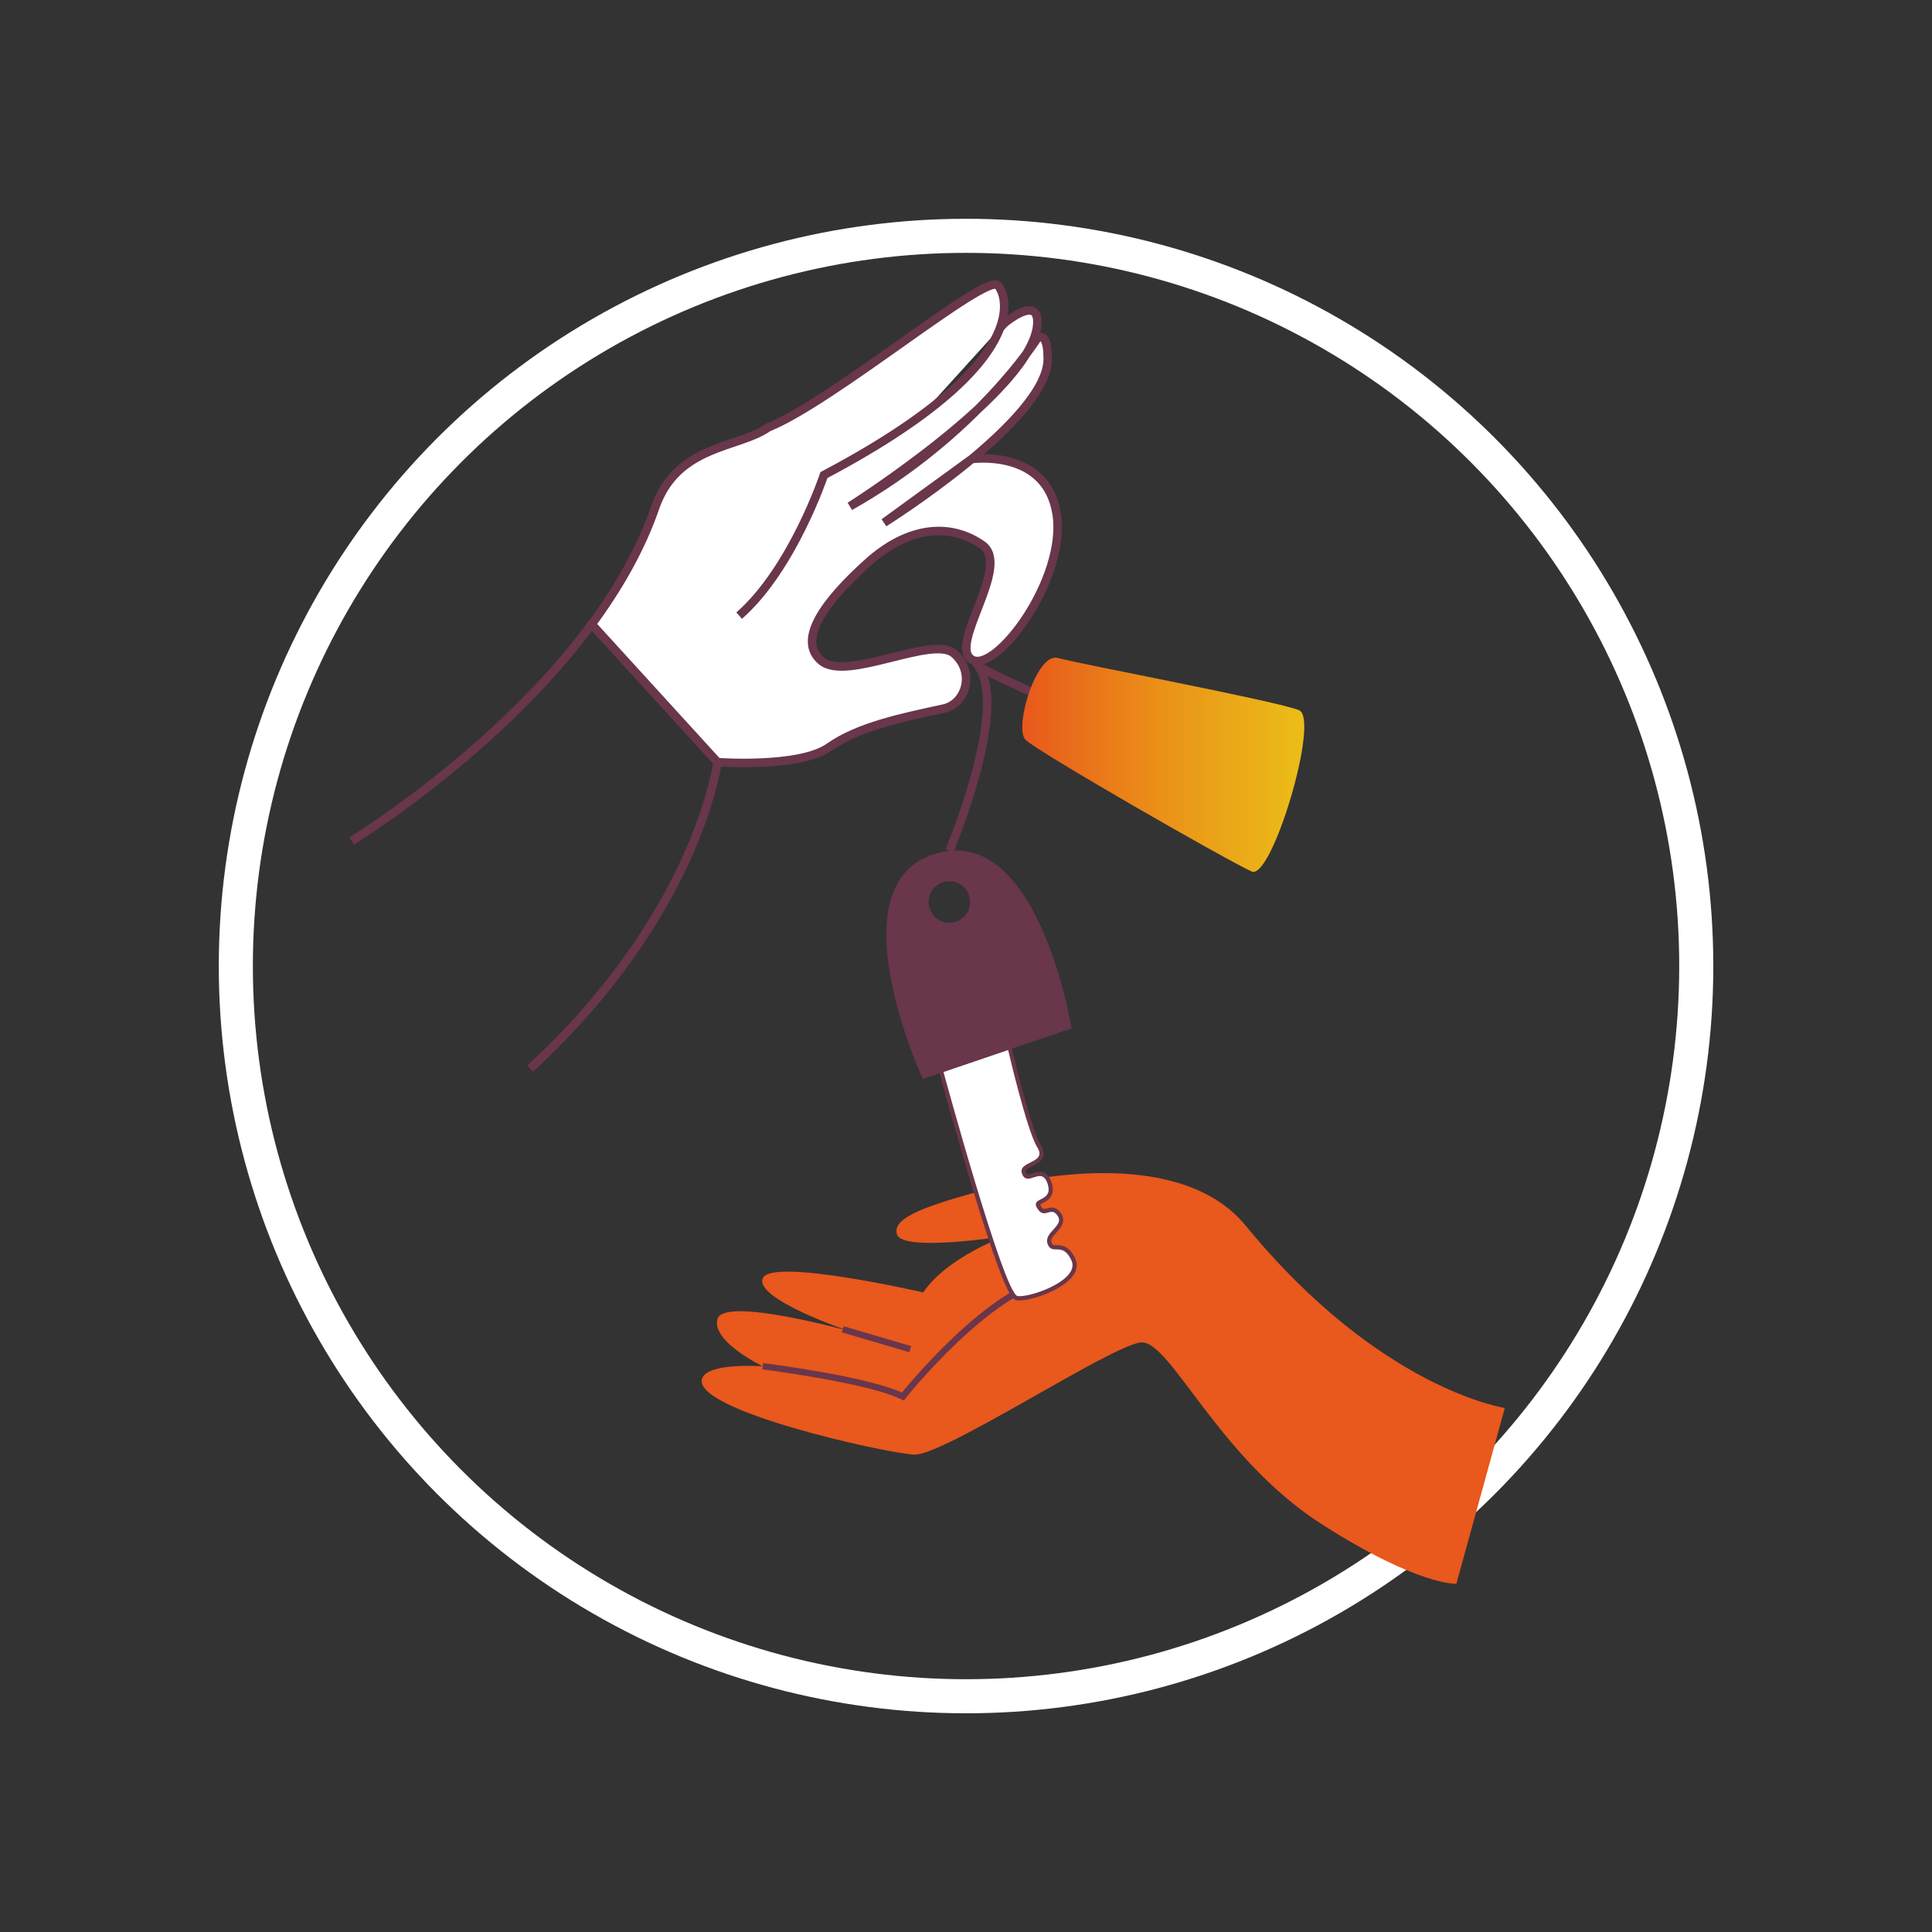 <?xml version="1.0" encoding="UTF-8"?><svg id="Livello_1" xmlns="http://www.w3.org/2000/svg" xmlns:xlink="http://www.w3.org/1999/xlink" viewBox="0 0 226.77 226.77"><rect x="0" y="0" width="226.77" height="226.77" fill="#333333" stroke="none"/><defs><style>.cls-1{fill:url(#Nuovo_campione_sfumatura_2);}.cls-1,.cls-2,.cls-3,.cls-4{stroke-width:0px;}.cls-5{stroke-width:.75px;}.cls-5,.cls-6,.cls-7,.cls-8{stroke-miterlimit:10;}.cls-5,.cls-6,.cls-8{stroke:#69364b;}.cls-5,.cls-7,.cls-8{fill:none;}.cls-6,.cls-2{fill:#fff;}.cls-7{stroke:#fff;stroke-width:4px;}.cls-3{fill:#e9581c;}.cls-4{fill:#69364b;}</style><linearGradient id="Nuovo_campione_sfumatura_2" x1="119.98" y1="89.77" x2="153.08" y2="89.77" gradientUnits="userSpaceOnUse"><stop offset="0" stop-color="#e9581c"/><stop offset=".5" stop-color="#ea9218"/><stop offset="1" stop-color="#ebbe18"/></linearGradient></defs><circle class="cls-7" cx="113.39" cy="113.39" r="85.71"/><path class="cls-8" d="m41.27,98.71s17.07-10.4,28.18-25.44l14.77,16.19s-2.27,17.81-22,35.97"/><path class="cls-6" d="m117.37,38.51c.99-2.66.3-4.37-.23-5.01-1.3-1.57-19.38,13.62-26.98,16.67-3.43,2.45-10.71,2-13.27,9.43-1.67,4.84-4.32,9.44-7.44,13.67l14.77,16.19s9.6.7,13.09-1.75,8.52-3.47,13.45-4.54c2.62-.57,3.74-4.28,1.22-6.46s-12.57,3.32-15.54.88.35-6.99,5.41-11.54c5.06-4.55,9.95-4.53,13.44-2.08s-4.02,11.7-1.24,13.44,11.19-9.43,9.97-17.11c-1.22-7.68-9.97-6.42-9.97-6.42l-10.28,7.47s19.21-12.02,19.21-19.21c0-3.49-1.22-2.44-1.22-2.44,0,0-7.09,11.33-22,19.73,0,0,21.67-13.73,22-21.48.15-3.41-3.89,0-3.89,0l-.5.56c-1.44,3.87-6.44,9.74-20.66,17.25,0,0-3.67,11-9.95,16.5"/><path class="cls-8" d="m111.43,99.88s6.92-16.36,3.48-21.6c0,0,9.13,4.71,12.62,5.24"/><path class="cls-1" d="m146.91,102.29c-3.27-1.51-25.15-14.06-26.54-15.46s1.29-10.3,3.79-9.6,25.88,5.09,28.33,6.14-3.22,20-5.57,18.92Z"/><path class="cls-3" d="m170.95,185.87l5.68-20.61s-14.64-2.15-30.41-21.39c-7.39-9.02-24.14-6-30.54-4.24-6.4,1.76-11.11,3.2-10.39,5.28s12.66.19,12.66.19c0,0-6.82,2.47-9.59,6.6,0,0-17.83-4.11-18.83-1.66s10.09,6.18,10.09,6.18c0,0-14.62-4.06-15.4-1.42-.78,2.64,5.31,5.57,5.31,5.57,0,0-6.43-.48-7.11,1.42-1.34,3.72,21.46,8.76,24.87,8.95s23.21-12.89,26.64-13.17,9.04,13.55,21.22,21.34c11.4,7.29,15.79,6.98,15.79,6.98Z"/><path class="cls-5" d="m89.53,160.36s12.47,1.57,16.44,3.56c0,0,10.58-13.29,18.18-13.88"/><line class="cls-5" x1="98.92" y1="156.03" x2="106.84" y2="158.36"/><path class="cls-2" d="m119.68,152.4c-.08,0-.16,0-.23-.01-1.63-.18-7.24-20.33-8.93-26.51l-.06-.23,8.05-2.74.06.27c.02.09,2.21,9.5,3.4,11.36.26.41.35.77.26,1.09-.14.52-.67.78-1.18,1.04-.75.38-1.04.58-.84,1.04.14.34.3.38.45.38.17,0,.38-.07.59-.14.26-.08.52-.17.79-.17.55,0,.94.36,1.17,1.11.44,1.4-.38,1.82-.92,2.09-.21.1-.42.21-.45.33-.02.08.02.21.13.38.25.41.45.46.59.46.12,0,.24-.04.38-.07.16-.04.32-.09.5-.09.35,0,.65.19.91.57.53.79-.06,1.42-.52,1.93-.51.56-.81.93-.62,1.44.17.46.38.46.79.47.57.01,1.34.02,1.99,1.44.24.53.19,1.09-.16,1.64-1.08,1.68-4.69,2.92-6.16,2.92h0Z"/><path class="cls-4" d="m118.33,123.24s2.21,9.52,3.43,11.44-2.45,1.57-1.78,3.14c.17.41.41.53.68.53.43,0,.93-.31,1.38-.31.37,0,.7.2.93.93.7,2.21-2.1,1.46-1.22,2.86.28.45.55.58.81.58.3,0,.59-.17.88-.17.23,0,.46.1.7.46.82,1.22-1.69,1.92-1.17,3.32s1.75-.35,2.79,1.92c1.01,2.18-4.27,4.2-6.1,4.2-.07,0-.14,0-.21-.01-1.59-.17-8.71-26.32-8.71-26.32l7.57-2.57m.36-.65l-.52.18-7.57,2.57-.44.15.12.45c.02.07,1.81,6.62,3.76,13.11,4.05,13.43,4.85,13.52,5.38,13.58.08,0,.17.01.26.01,1.52,0,5.25-1.28,6.37-3.03.4-.62.46-1.27.18-1.88-.72-1.56-1.62-1.57-2.22-1.58-.4,0-.45,0-.56-.3-.13-.36.08-.65.57-1.18.47-.51,1.18-1.29.55-2.24-.31-.46-.67-.69-1.12-.69-.21,0-.4.05-.57.1-.12.03-.23.06-.31.06-.04,0-.17,0-.38-.34-.05-.08-.08-.14-.09-.17.06-.05.21-.12.31-.18.54-.28,1.55-.79,1.05-2.39-.27-.85-.74-1.28-1.41-1.28-.31,0-.61.1-.87.18-.19.06-.39.13-.52.13-.06,0-.13,0-.22-.23-.09-.22-.08-.32.72-.72.54-.27,1.14-.57,1.31-1.2.11-.39.01-.83-.29-1.29-.97-1.52-2.76-8.66-3.37-11.28l-.12-.54h0Z"/><path class="cls-4" d="m109.33,100.36c-11.3,4.04-1.01,26.28-1.01,26.28l17.46-5.94s-4.01-24.79-16.45-20.34Zm2.1,7.95c-1.35,0-2.44-1.09-2.44-2.44s1.09-2.44,2.44-2.44,2.44,1.09,2.44,2.44-1.09,2.44-2.44,2.44Z"/></svg>